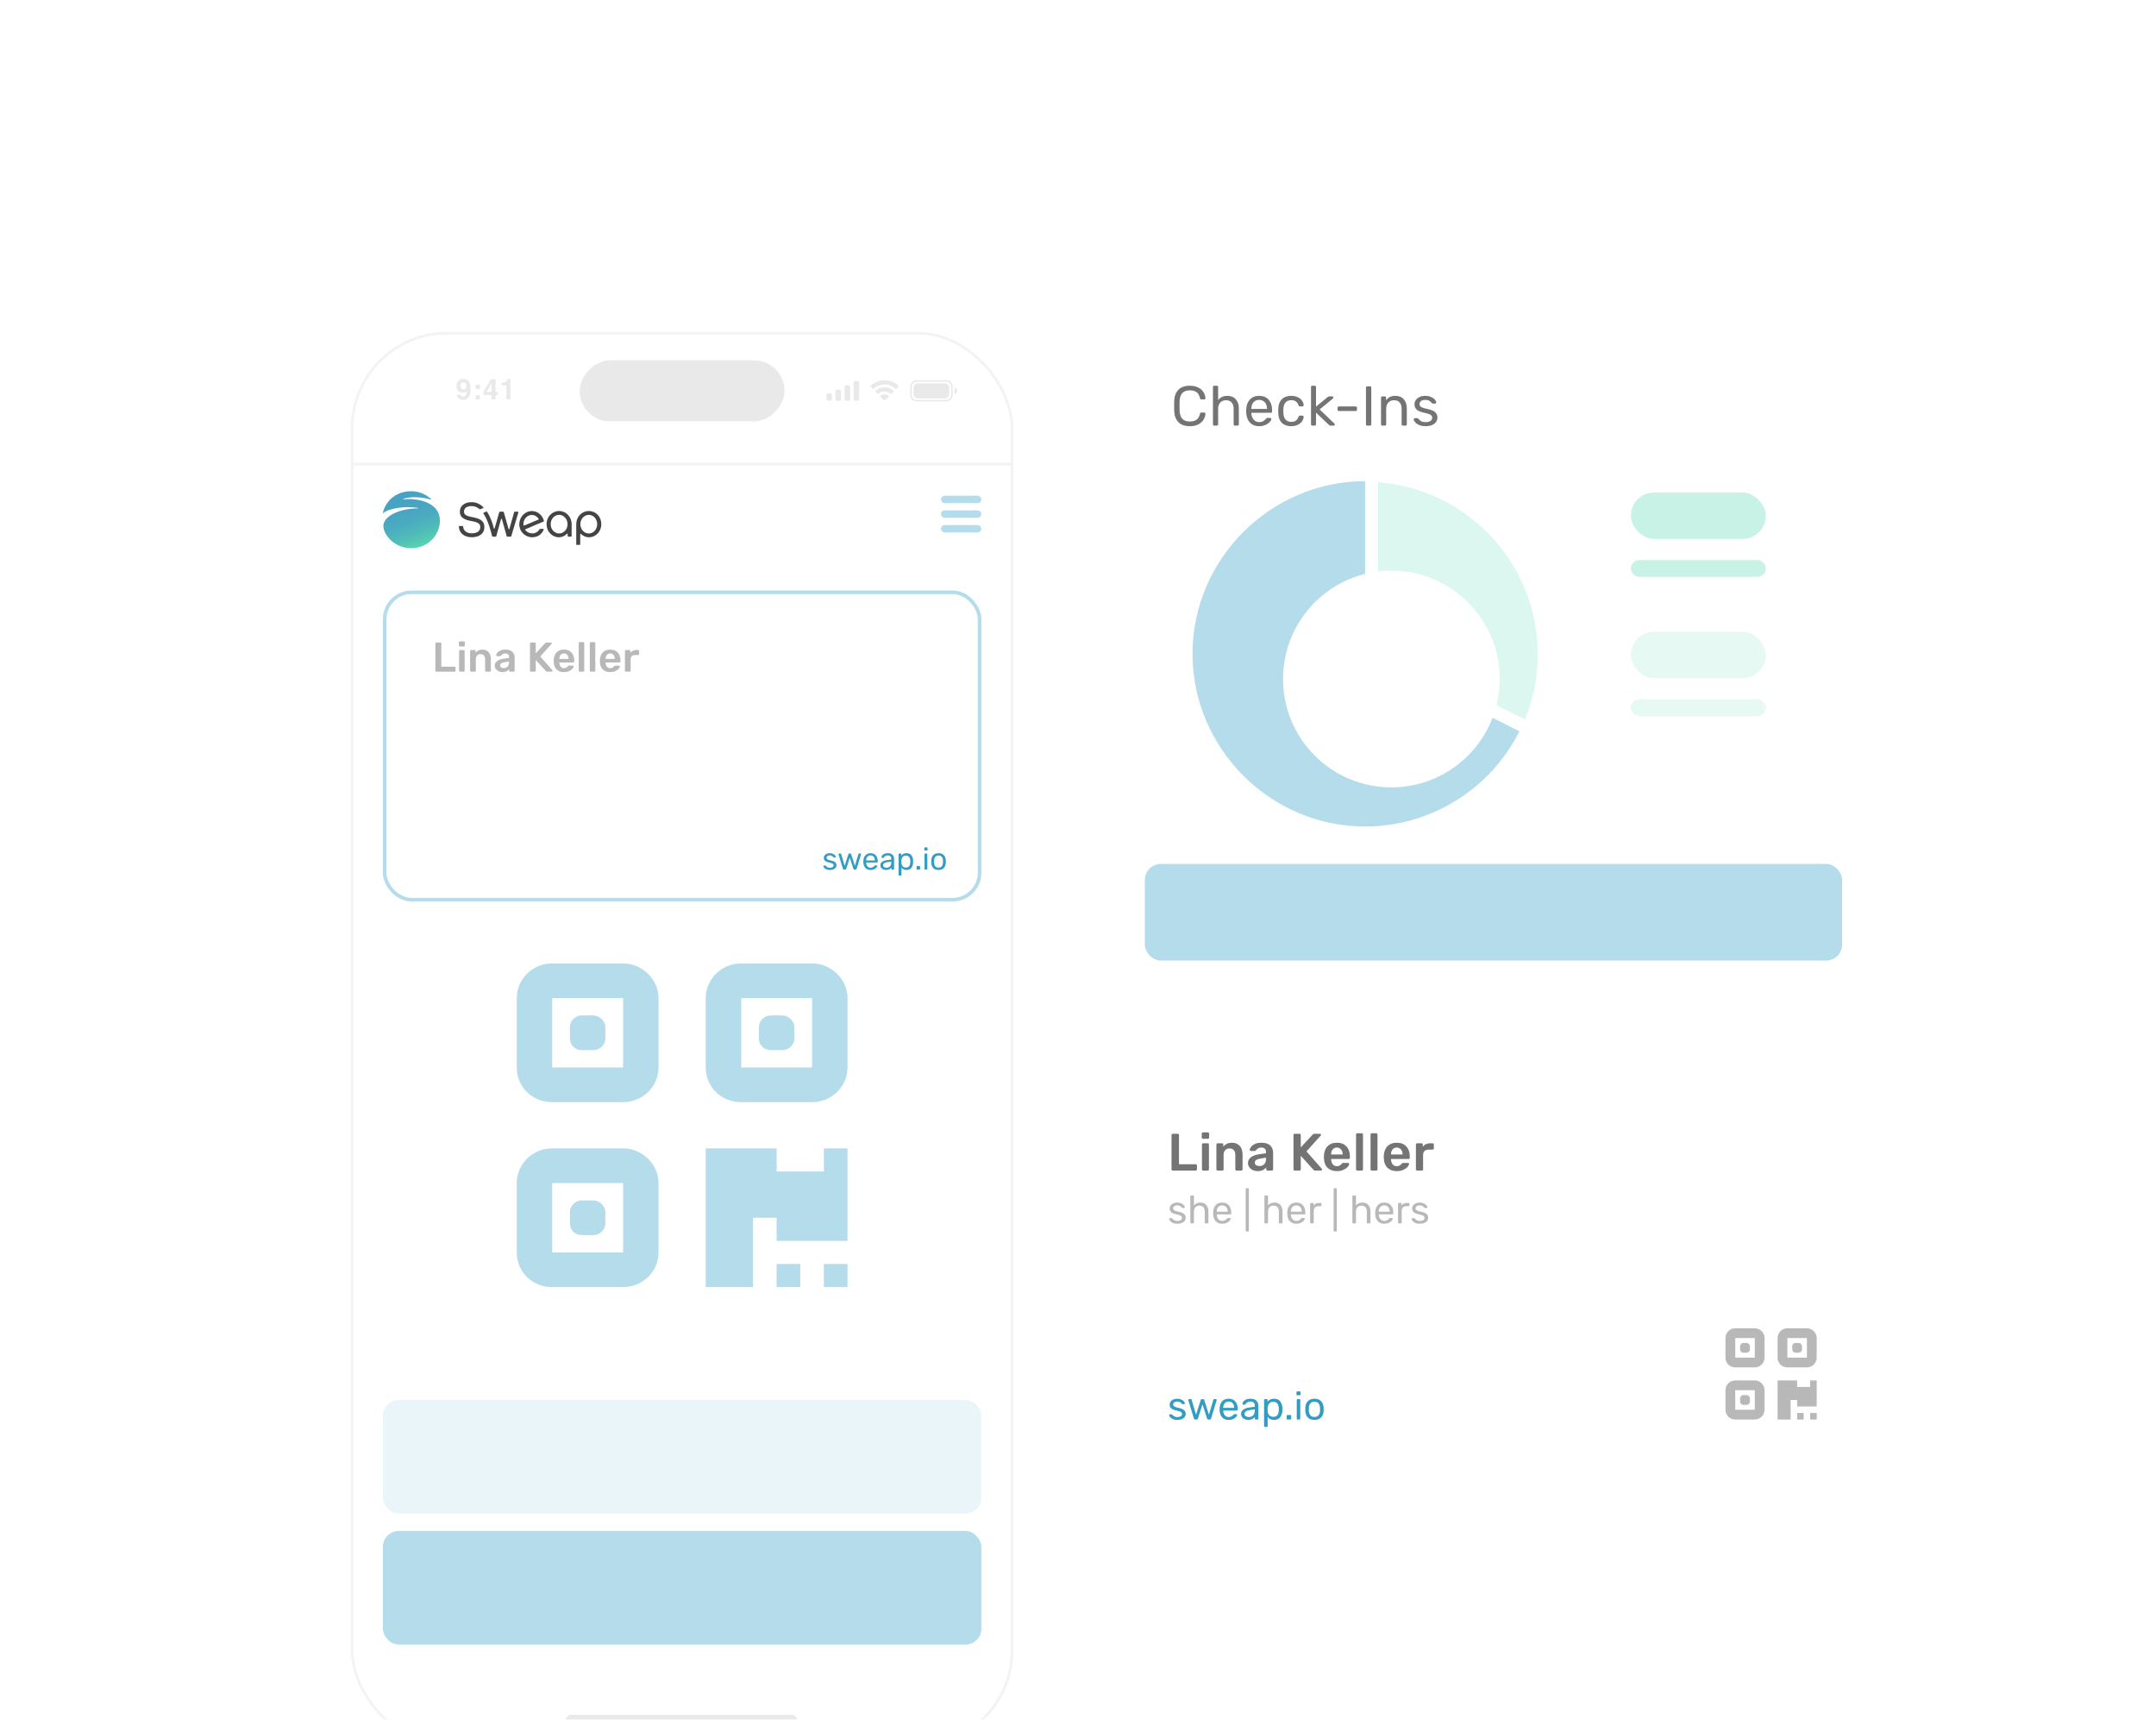 <svg fill="none" height="433" viewBox="0 0 543 433" width="543" xmlns="http://www.w3.org/2000/svg" xmlns:xlink="http://www.w3.org/1999/xlink"><filter id="a" color-interpolation-filters="sRGB" filterUnits="userSpaceOnUse" height="403.301" width="409.368" x="71.852" y="29.537"><feFlood flood-opacity="0" result="BackgroundImageFix"/><feColorMatrix in="SourceAlpha" result="hardAlpha" type="matrix" values="0 0 0 0 0 0 0 0 0 0 0 0 0 0 0 0 0 0 127 0"/><feOffset dy="2"/><feGaussianBlur stdDeviation="2"/><feColorMatrix type="matrix" values="0 0 0 0 0.592 0 0 0 0 0.592 0 0 0 0 0.592 0 0 0 0.06 0"/><feBlend in2="BackgroundImageFix" mode="normal" result="effect1_dropShadow_701_1287"/><feColorMatrix in="SourceAlpha" result="hardAlpha" type="matrix" values="0 0 0 0 0 0 0 0 0 0 0 0 0 0 0 0 0 0 127 0"/><feOffset dy="6"/><feGaussianBlur stdDeviation="3"/><feColorMatrix type="matrix" values="0 0 0 0 0.592 0 0 0 0 0.592 0 0 0 0 0.592 0 0 0 0.05 0"/><feBlend in2="effect1_dropShadow_701_1287" mode="normal" result="effect2_dropShadow_701_1287"/><feColorMatrix in="SourceAlpha" result="hardAlpha" type="matrix" values="0 0 0 0 0 0 0 0 0 0 0 0 0 0 0 0 0 0 127 0"/><feOffset dy="14"/><feGaussianBlur stdDeviation="4.5"/><feColorMatrix type="matrix" values="0 0 0 0 0.592 0 0 0 0 0.592 0 0 0 0 0.592 0 0 0 0.03 0"/><feBlend in2="effect2_dropShadow_701_1287" mode="normal" result="effect3_dropShadow_701_1287"/><feColorMatrix in="SourceAlpha" result="hardAlpha" type="matrix" values="0 0 0 0 0 0 0 0 0 0 0 0 0 0 0 0 0 0 127 0"/><feOffset dy="25"/><feGaussianBlur stdDeviation="5"/><feColorMatrix type="matrix" values="0 0 0 0 0.592 0 0 0 0 0.592 0 0 0 0 0.592 0 0 0 0.01 0"/><feBlend in2="effect3_dropShadow_701_1287" mode="normal" result="effect4_dropShadow_701_1287"/><feBlend in="SourceGraphic" in2="effect4_dropShadow_701_1287" mode="normal" result="shape"/></filter><filter id="b" color-interpolation-filters="sRGB" filterUnits="userSpaceOnUse" height="73.386" width="73.385" x="313.731" y="87.282"><feFlood flood-opacity="0" result="BackgroundImageFix"/><feColorMatrix in="SourceAlpha" result="hardAlpha" type="matrix" values="0 0 0 0 0 0 0 0 0 0 0 0 0 0 0 0 0 0 127 0"/><feOffset dx="6.586" dy="6.586"/><feGaussianBlur stdDeviation="4.704"/><feColorMatrix type="matrix" values="0 0 0 0 0 0 0 0 0 0 0 0 0 0 0 0 0 0 0.1 0"/><feBlend in2="BackgroundImageFix" mode="normal" result="effect1_dropShadow_701_1287"/><feBlend in="SourceGraphic" in2="effect1_dropShadow_701_1287" mode="normal" result="shape"/></filter><linearGradient id="c" gradientUnits="userSpaceOnUse" x1="100.943" x2="105.882" y1="77.111" y2="90.681"><stop offset="0" stop-color="#3398bd"/><stop offset=".3" stop-color="#349abc"/><stop offset=".55" stop-color="#37a4b8"/><stop offset=".77" stop-color="#3db5b0"/><stop offset=".98" stop-color="#43cea6"/><stop offset="1" stop-color="#44cfa5"/></linearGradient><g filter="url(#a)"><rect fill="#fff" height="356.504" rx="23.233" width="175.448" x="84.076" y="36.687"/><rect fill="#fff" height="43.929" rx="1.169" transform="matrix(-1 0 0 1 261.74 147.458)" width="3.007"/><rect fill="#e9e9e9" height="58.294" rx="1.336" transform="matrix(0 -1 -1 -0 200.78 387.482)" width="2.673"/><rect fill="#fff" height="27.226" rx="1.169" transform="matrix(-1 0 0 1 84.858 164.161)" width="3.007"/><rect fill="#fff" height="27.226" rx="1.169" transform="matrix(-1 0 0 1 84.858 128.917)" width="3.007"/><rect fill="#fff" height="14.031" rx="1.169" transform="matrix(-1 0 0 1 84.858 101.69)" width="3.007"/><rect height="361.29" rx="26.725" stroke="#fff" stroke-width="5.011" width="171.876" x="85.859" y="34.042"/><rect height="355.602" rx="23.881" stroke="#f3f3f3" stroke-width=".677" width="166.188" x="88.703" y="36.886"/><g fill="#e9e9e9"><rect height="15.367" rx="7.683" transform="matrix(-1 0 0 1 197.595 43.73)" width="51.613"/><rect height="5.017" rx=".484" transform="matrix(-1 0 0 1 216.395 48.916)" width="1.419"/><rect height="3.945" rx=".484" transform="matrix(-1 0 0 1 214.111 49.988)" width="1.419"/><rect height="2.837" rx=".484" transform="matrix(-1 0 0 1 211.829 51.095)" width="1.419"/><rect height="1.903" rx=".484" transform="matrix(-1 0 0 1 209.544 52.03)" width="1.419"/><rect height="3.772" rx="1.038" transform="matrix(-1 0 0 1 239.056 49.538)" width="8.996"/></g><rect height="4.983" rx="1.419" stroke="#e9e9e9" stroke-width=".381" transform="matrix(-1 0 0 1 239.757 48.916)" width="10.311"/><path clip-rule="evenodd" d="m240.42 52.254c.023-.007.046-.016.069-.025.109-.045.208-.111.292-.195.083-.084.15-.183.195-.292.045-.109.068-.226.068-.344 0-.118-.023-.235-.068-.344-.045-.109-.112-.208-.195-.292-.084-.084-.183-.15-.292-.195-.023-.009-.046-.018-.069-.025z" fill="#e9e9e9" fill-rule="evenodd"/><path d="m222.743 48.745c.998.009 1.903.261 2.732.779.291.182.56.394.81.631.065.062.069.155.006.219-.178.18-.356.36-.535.538-.066.066-.143.065-.215-.001-.198-.182-.408-.347-.636-.489-.399-.249-.828-.422-1.287-.522-.32-.069-.643-.1-.97-.089-.612.021-1.192.168-1.737.45-.335.173-.639.39-.915.646-.06.056-.115.068-.178.035-.016-.008-.031-.021-.044-.034-.177-.178-.354-.355-.53-.534-.065-.066-.062-.158.008-.224.195-.185.403-.354.623-.507.48-.332 1.003-.572 1.565-.724.309-.083.624-.138.943-.159.128-.009.255-.012.36-.017z" fill="#e9e9e9"/><path d="m222.767 51.573c-.504.009-.96.155-1.366.452-.061.045-.119.095-.177.144-.069.057-.145.054-.207-.009-.174-.174-.347-.349-.52-.524-.077-.079-.075-.163.006-.237.415-.381.895-.64 1.441-.778.193-.049.388-.084.587-.091.145-.005.291-.014.435-.005.51.031.989.172 1.436.422.227.128.436.281.629.457.07.064.074.156.007.223-.176.18-.353.358-.531.536-.064.064-.141.061-.218-.007-.144-.127-.3-.235-.471-.323-.23-.118-.473-.198-.73-.232-.107-.014-.214-.02-.321-.029z" fill="#e9e9e9"/><path d="m222.805 52.291c.352.005.695.129.993.376.068.057.069.153.003.22-.137.138-.274.276-.411.414-.169.171-.338.341-.507.511-.072.073-.156.074-.228.001-.31-.311-.619-.623-.928-.935-.06-.061-.05-.16.021-.219.148-.122.312-.214.493-.278.171-.061.349-.088.564-.09z" fill="#e9e9e9"/><path d="m116.623 53.715c-.383 0-.727-.113-1.033-.338-.305-.228-.48-.559-.525-.994h1.001c.023.15.087.273.19.366.104.094.241.141.412.141.332 0 .564-.183.698-.55.073-.202.119-.497.138-.884-.092.115-.19.203-.293.264-.188.113-.419.169-.694.169-.406 0-.767-.14-1.082-.419-.315-.282-.472-.687-.472-1.216 0-.547.157-.99.472-1.328.317-.341.728-.511 1.233-.511.778 0 1.311.344 1.6 1.032.165.39.247.903.247 1.54 0 .618-.079 1.133-.236 1.547-.301.787-.853 1.181-1.656 1.181zm-.353-4.317c-.192.15-.289.405-.289.765 0 .303.061.531.184.684.124.15.314.226.57.226.139 0 .269-.04.392-.12.227-.146.341-.398.341-.758 0-.289-.068-.518-.204-.687-.134-.169-.318-.254-.553-.254-.172 0-.319.048-.441.144zm4.597 3.119v1.05h-1.068v-1.05zm-1.068-1.589v-1.05h1.068v1.05zm5.576.754v.786h-.578v1.099h-.983v-1.099h-2.022v-.877l1.878-3.101h1.127v3.192zm-2.84 0h1.279v-2.206zm6.031 1.885h-1.029v-3.524h-1.202v-.684c.317-.014.539-.035.666-.064.202-.045.367-.134.493-.268.087-.092.153-.214.198-.366.026-.092.039-.16.039-.204h.835z" fill="#e9e9e9"/><path d="m255.224 69.873h-166.865" stroke="#f3f3f3" stroke-width=".677"/><rect fill="#fff" height="77.397" rx="6.77" stroke="#b4dceb" stroke-width=".903" width="149.824" x="96.888" y="102.142"/><path d="m109.905 122.13c-.07 0-.129-.024-.178-.073s-.074-.108-.074-.178v-6.841c0-.077.025-.137.074-.179.049-.049.108-.073.178-.073h.986c.077 0 .137.024.179.073.049.042.073.102.073.179v5.833h3.326c.077 0 .14.025.189.074s.074.108.074.178v.756c0 .07-.025.129-.074.178s-.112.073-.189.073zm5.929-6.347c-.07 0-.13-.025-.179-.074s-.073-.108-.073-.178v-.766c0-.077.024-.14.073-.189s.109-.073.179-.073h.965c.077 0 .14.024.189.073s.073.112.073.189v.766c0 .07-.028.129-.084.178-.049.049-.108.074-.178.074zm.042 6.347c-.07 0-.13-.024-.179-.073s-.073-.108-.073-.178v-4.953c0-.077.024-.136.073-.178.049-.049.109-.074.179-.074h.892c.07 0 .129.025.178.074s.073.108.073.178v4.953c0 .07-.024.129-.073.178s-.108.073-.178.073zm2.776 0c-.069 0-.129-.024-.178-.073s-.073-.108-.073-.178v-4.953c0-.077.024-.136.073-.178.049-.049.109-.074.178-.074h.871c.077 0 .137.025.179.074.049.042.073.101.073.178v.43c.427-.524 1.011-.786 1.752-.786.644 0 1.154.209 1.532.629s.567.997.567 1.731v2.949c0 .07-.025.129-.074.178-.042.049-.101.073-.178.073h-.944c-.07 0-.13-.024-.179-.073s-.073-.108-.073-.178v-2.886c0-.405-.102-.72-.304-.944-.196-.231-.48-.346-.85-.346-.357 0-.644.115-.861.346s-.325.546-.325.944v2.886c0 .07-.024.129-.073.178-.042.049-.102.073-.179.073zm7.891.105c-.357 0-.686-.07-.987-.21-.294-.146-.528-.342-.703-.587-.168-.245-.252-.514-.252-.808 0-.476.193-.86.578-1.154.384-.294.912-.493 1.584-.598l1.437-.21v-.22c0-.301-.077-.528-.231-.682-.153-.154-.398-.231-.734-.231-.231 0-.416.042-.556.126s-.255.171-.346.262c-.084.084-.14.14-.168.168-.028.084-.081.126-.158.126h-.818c-.063 0-.119-.021-.168-.063-.042-.042-.063-.098-.063-.168.007-.175.091-.371.252-.588.168-.223.423-.416.766-.577.343-.168.766-.251 1.269-.251.826 0 1.427.185 1.805.556.378.37.567.856.567 1.458v3.295c0 .07-.025.129-.074.178-.042.049-.101.073-.178.073h-.871c-.07 0-.129-.024-.178-.073s-.074-.108-.074-.178v-.41c-.154.224-.37.41-.65.556-.28.14-.63.21-1.049.21zm.356-1.007c.385 0 .7-.126.945-.378.244-.251.367-.615.367-1.091v-.21l-1.049.168c-.805.126-1.207.395-1.207.808 0 .224.091.399.273.525.189.119.412.178.671.178zm6.829.902c-.07 0-.13-.024-.179-.073s-.073-.108-.073-.178v-6.831c0-.077.021-.14.063-.189.049-.049.112-.073.189-.073h.944c.077 0 .14.024.189.073s.073.112.073.189v2.455l2.34-2.528c.105-.126.241-.189.409-.189h1.07c.056 0 .105.021.147.063.049.042.074.094.074.157 0 .049-.018.091-.053.126l-2.854 3.169 3.064 3.473c.028.049.042.094.042.136 0 .063-.021.115-.063.157s-.091.063-.147.063h-1.102c-.146 0-.251-.028-.314-.084-.063-.063-.098-.097-.105-.104l-2.508-2.77v2.707c0 .07-.024.129-.073.178s-.112.073-.189.073zm8.315.105c-.784 0-1.406-.224-1.868-.671-.455-.448-.696-1.084-.724-1.91l-.01-.262c0-.874.227-1.563.682-2.067.461-.504 1.098-.755 1.909-.755.833 0 1.473.251 1.92.755.455.504.682 1.175.682 2.014v.221c0 .07-.024.129-.073.178s-.112.074-.189.074h-3.483v.084c.014.391.119.717.314.975.203.252.48.378.829.378.399 0 .724-.161.976-.483.063-.077.112-.122.147-.136.035-.021.094-.031.178-.031h.924c.063 0 .115.017.157.052.049.035.073.084.073.147 0 .168-.101.367-.304.598-.196.224-.479.42-.85.587-.37.168-.801.252-1.29.252zm1.143-3.315v-.021c0-.413-.105-.742-.314-.986-.203-.252-.483-.378-.84-.378-.356 0-.636.126-.839.378-.203.244-.304.573-.304.986v.021zm2.824 3.21c-.07 0-.129-.024-.178-.073s-.074-.108-.074-.178v-6.946c0-.077.025-.137.074-.179.049-.049.108-.073.178-.073h.881c.077 0 .137.024.179.073.049.042.073.102.073.179v6.946c0 .07-.024.129-.073.178-.042.049-.102.073-.179.073zm2.787 0c-.07 0-.129-.024-.178-.073s-.074-.108-.074-.178v-6.946c0-.077.025-.137.074-.179.049-.049.108-.073.178-.073h.881c.077 0 .137.024.179.073.049.042.073.102.073.179v6.946c0 .07-.024.129-.073.178-.042.049-.102.073-.179.073zm4.885.105c-.783 0-1.406-.224-1.867-.671-.455-.448-.696-1.084-.724-1.91l-.011-.262c0-.874.228-1.563.682-2.067.462-.504 1.099-.755 1.91-.755.832 0 1.472.251 1.92.755.455.504.682 1.175.682 2.014v.221c0 .07-.025.129-.073.178-.049.049-.112.074-.189.074h-3.484v.084c.014.391.119.717.315.975.203.252.479.378.829.378.399 0 .724-.161.976-.483.063-.077.112-.122.147-.136.035-.021.094-.031.178-.031h.923c.063 0 .116.017.158.052.049.035.073.084.073.147 0 .168-.101.367-.304.598-.196.224-.479.42-.85.587-.371.168-.801.252-1.291.252zm1.144-3.315v-.021c0-.413-.105-.742-.315-.986-.203-.252-.482-.378-.839-.378s-.637.126-.839.378c-.203.244-.305.573-.305.986v.021zm2.813 3.21c-.07 0-.129-.024-.178-.073s-.074-.108-.074-.178v-4.942c0-.077.025-.14.074-.189s.108-.074.178-.074h.861c.077 0 .139.025.188.074s.074.112.074.189v.43c.35-.462.853-.693 1.511-.693h.44c.077 0 .137.025.179.074.049.042.073.101.073.178v.766c0 .07-.024.13-.073.179-.042.049-.102.073-.179.073h-.828c-.329 0-.588.094-.777.283s-.283.448-.283.777v2.875c0 .07-.025.129-.074.178s-.108.073-.178.073z" fill="#b8b8b8"/><path d="m209.004 172.061c-.36 0-.665-.058-.916-.173-.245-.12-.428-.255-.548-.407-.12-.151-.18-.276-.18-.376 0-.052.018-.091.055-.117.036-.031.076-.047.117-.047h.329c.032 0 .055.005.071.016.021.01.047.034.078.07.12.146.253.261.399.345.152.083.353.125.603.125.282 0 .507-.052.674-.157.172-.104.258-.255.258-.454 0-.13-.037-.235-.11-.313s-.195-.149-.368-.211c-.167-.063-.417-.131-.751-.204-.454-.099-.775-.243-.963-.431s-.282-.43-.282-.728c0-.193.057-.378.172-.556.115-.182.284-.329.509-.438.23-.115.501-.172.814-.172.329 0 .608.054.838.164.235.11.41.237.525.384.12.146.18.268.18.368 0 .047-.019.086-.055.117-.031.031-.071.047-.118.047h-.297c-.073 0-.125-.029-.157-.086-.088-.099-.164-.175-.227-.227-.057-.058-.143-.105-.258-.141-.115-.042-.258-.063-.431-.063-.256 0-.451.055-.587.165-.136.104-.204.245-.204.423 0 .109.029.203.087.281.057.074.167.144.328.212.162.062.402.128.721.196.496.104.845.253 1.049.446.209.193.313.441.313.744 0 .224-.065.428-.196.61-.125.183-.315.327-.571.431-.251.105-.551.157-.901.157zm3.556-.079c-.073 0-.128-.015-.164-.047-.037-.031-.065-.08-.086-.148l-1.112-3.633-.016-.079c0-.047.016-.086.047-.117.032-.031.071-.047.118-.047h.321c.052 0 .094.016.125.047.037.026.057.052.063.078l.884 2.991.94-2.952c.01-.041.034-.078.07-.109.037-.037.087-.055.149-.055h.251c.062 0 .112.018.149.055.036.031.06.068.07.109l.94 2.952.884-2.991c.006-.026.024-.052.055-.078.037-.031.081-.047.133-.047h.321c.047 0 .086.016.118.047.031.031.047.07.047.117l-.016.079-1.112 3.633c-.021.068-.049.117-.086.148-.036.032-.091.047-.164.047h-.282c-.136 0-.225-.065-.266-.195l-.917-2.835-.916 2.835c-.041.13-.13.195-.266.195zm6.688.079c-.532 0-.958-.165-1.276-.494-.319-.334-.493-.788-.525-1.362l-.008-.266.008-.259c.032-.563.206-1.012.525-1.346.318-.334.744-.501 1.276-.501.574 0 1.018.182 1.331.548.319.365.478.861.478 1.487v.141c0 .052-.018.097-.055.133-.031.032-.073.047-.125.047h-2.717v.071c.015.339.12.629.313.869s.449.36.767.36c.246 0 .444-.047.595-.141.157-.099.274-.201.353-.305.047-.063.083-.099.109-.11.026-.015.071-.023.133-.023h.345c.047 0 .086.013.117.039.037.026.055.06.055.102 0 .114-.07.253-.211.415-.141.161-.342.302-.603.422-.256.115-.551.173-.885.173zm1.096-2.404v-.024c0-.365-.099-.662-.297-.892-.199-.23-.465-.345-.799-.345-.339 0-.605.115-.799.345-.193.23-.289.527-.289.892v.024zm2.792 2.404c-.255 0-.493-.052-.712-.157-.214-.104-.386-.245-.517-.423-.125-.182-.188-.383-.188-.603 0-.344.141-.626.423-.845s.666-.366 1.151-.439l1.174-.164v-.227c0-.538-.31-.807-.931-.807-.24 0-.434.05-.58.149-.146.094-.253.206-.321.337-.021.052-.044.089-.07.109-.021.016-.052.024-.094.024h-.306c-.046 0-.088-.016-.125-.047-.031-.037-.047-.078-.047-.125 0-.12.055-.259.165-.415.114-.162.289-.301.524-.415.235-.12.522-.18.862-.18.584 0 1.002.135 1.252.407.256.271.384.61.384 1.018v2.544c0 .053-.018.097-.055.133-.031.032-.073.047-.125.047h-.345c-.052 0-.094-.015-.125-.047-.031-.036-.047-.08-.047-.133v-.344c-.115.172-.282.316-.501.43-.219.115-.501.173-.846.173zm.157-.572c.345 0 .626-.112.846-.337.219-.224.328-.55.328-.978v-.22l-.916.134c-.375.052-.66.141-.853.266s-.29.282-.29.47c0 .214.086.378.259.493.177.115.386.172.626.172zm3.209 1.981c-.052 0-.097-.016-.133-.047-.032-.031-.047-.076-.047-.133v-5.199c0-.057.015-.102.047-.133.036-.031.081-.047.133-.047h.329c.057 0 .101.016.133.047.031.031.047.076.047.133v.344c.302-.401.733-.602 1.292-.602.548 0 .957.174 1.229.524.277.345.423.786.438 1.323.006.058.008.147.008.267s-.002.208-.008.266c-.015.532-.161.973-.438 1.323-.272.35-.681.525-1.229.525-.559 0-.982-.199-1.269-.595v1.824c0 .052-.018.094-.055.125-.031.037-.073.055-.125.055zm1.652-2.02c.376 0 .65-.117.822-.352s.266-.543.282-.924c.005-.052.008-.128.008-.227 0-1.003-.371-1.504-1.112-1.504-.366 0-.642.123-.83.368-.183.24-.279.525-.29.854-.005.057-.008.159-.008.305s.003.248.008.305c.011.319.11.596.298.83.193.23.467.345.822.345zm2.858.532c-.053 0-.097-.015-.133-.047-.032-.036-.047-.08-.047-.133v-.54c0-.052.015-.097.047-.133.036-.037.08-.055.133-.055h.54c.052 0 .094.018.125.055.037.036.055.081.055.133v.54c0 .053-.018.097-.055.133-.031.032-.073.047-.125.047zm1.949-4.838c-.052 0-.096-.016-.133-.047-.031-.037-.047-.081-.047-.134v-.407c0-.052.016-.096.047-.133.037-.036.081-.055.133-.055h.462c.052 0 .097.019.133.055.037.037.055.081.055.133v.407c0 .053-.018.097-.055.134-.036.031-.081.047-.133.047zm.063 4.838c-.052 0-.097-.015-.133-.047-.031-.036-.047-.08-.047-.133v-3.711c0-.052.016-.094.047-.125.036-.037.081-.055.133-.055h.344c.053 0 .094.018.126.055.036.031.055.073.055.125v3.711c0 .053-.019.097-.055.133-.032.032-.073.047-.126.047zm3.353.079c-.574 0-1.018-.162-1.331-.486-.308-.323-.472-.754-.493-1.292l-.008-.336.008-.337c.021-.538.188-.968.501-1.292.318-.324.759-.485 1.323-.485s1.002.161 1.315.485c.319.324.488.754.509 1.292.011.115.016.227.016.337 0 .109-.005.221-.016.336-.021.538-.188.969-.501 1.292-.308.324-.749.486-1.323.486zm0-.588c.334 0 .598-.104.791-.313.198-.214.305-.519.321-.916.005-.052.008-.151.008-.297 0-.147-.003-.246-.008-.298-.016-.397-.123-.699-.321-.908-.193-.214-.457-.321-.791-.321s-.6.107-.799.321c-.193.209-.297.511-.313.908l-.008.298.008.297c.016.397.12.702.313.916.199.209.465.313.799.313z" fill="#339cc2"/><rect fill="#b4dceb" height="1.874" rx=".937" width="10.174" x="236.984" y="77.811"/><rect fill="#b4dceb" height="1.874" rx=".937" width="10.174" x="236.984" y="81.508"/><rect fill="#b4dceb" height="1.874" rx=".937" width="10.174" x="236.984" y="85.205"/><g opacity=".9"><g fill="#303030"><path d="m136.794 86.177c.073-.009.141.042.15.116.003.028 0 .059-.017.085-.518 1.22-1.534 1.902-2.913 1.902-1.777 0-3.223-1.438-3.226-3.215 0-.023 0-.048 0-.071 0-1.82 1.418-3.311 3.164-3.311 1.333 0 2.635.906 3.037 2.471.014.068-.02.139-.085.167l-4.548 1.925c-.071.025-.11.105-.085.175.006.017.014.031.026.045.41.532 1.044.841 1.715.838.775.037 1.502-.371 1.876-1.053.028-.042.074-.068.125-.073zm-4.758-.843 3.555-1.5c.071-.025.11-.107.082-.178-.006-.011-.011-.025-.02-.034-.373-.583-1.01-.943-1.704-.965-1.001 0-2.125.88-2.125 2.321 0 .085.003.161.011.235 0 .074.063.136.136.136.023 0 .045-.006.062-.017z"/><path d="m143.826 88.13h-.713c-.079 0-.145-.065-.145-.144v-.436c0-.192-.113-.241-.246-.102-.501.532-1.197.835-1.927.838-1.735 0-3.139-1.418-3.139-3.3 0-1.882 1.418-3.311 3.164-3.311 1.747 0 3.15 1.455 3.15 3.311v2.997c0 .079-.065.144-.144.144zm-3.008-5.499c-1.172 0-2.126 1.039-2.126 2.357 0 1.319.954 2.335 2.126 2.335 1.171 0 2.125-1.039 2.125-2.335s-.976-2.357-2.125-2.357z"/><path d="m148.303 88.289c-.721-.006-1.415-.291-1.93-.798-.136-.13-.243-.085-.243.102v2.468c0 .079-.065.144-.145.144h-.713c-.079 0-.144-.065-.144-.144v-5.074c0-1.857 1.381-3.311 3.164-3.311s3.15 1.418 3.15 3.311c0 1.882-1.392 3.3-3.139 3.3zm-.011-5.646c-1.149 0-2.125 1.039-2.125 2.346s.965 2.346 2.125 2.346 2.114-1.027 2.114-2.346c0-1.319-.954-2.346-2.114-2.346z"/><path d="m129.494 81.945-1.163 4.135c-.076.269-.201.269-.277 0l-1.175-4.135c-.02-.059-.074-.102-.139-.105h-.857c-.062 0-.119.045-.139.105l-1.129 3.974c-.082.289-.207.286-.277-.006-.21-.869-.714-2.601-1.676-4.053-.039-.057-.113-.076-.175-.054l-.665.28c-.071.025-.108.105-.082.178.005.014.011.025.019.037 1.229 1.806 1.837 4.452 2.197 5.725.019.059.073.102.138.105h.753c.065 0 .122-.042.139-.105l1.174-4.214c.077-.272.201-.272.278 0l1.174 4.214c.02.059.074.102.139.105h.871c.063 0 .116-.042.139-.102l1.794-6.006c.029-.071-.008-.15-.076-.175-.02-.009-.04-.011-.059-.009h-.784c-.063 0-.119.045-.139.105z"/><path d="m118.992 83.219c-1.735-.317-2.126-.685-2.126-1.418 0-.795.612-1.37 1.919-1.37.75.006 1.469.286 2.026.787.043.034.1.042.15.023l.714-.3c.07-.02.113-.093.093-.164-.008-.028-.025-.054-.051-.071-.773-.75-1.74-1.262-2.946-1.262-1.794 0-2.955.94-2.955 2.394s1.076 2.041 2.955 2.372c1.868.317 2.185.807 2.185 1.514 0 .954-.708 1.565-2.162 1.565-1.232 0-2.092-.654-2.157-1.712-.006-.074-.068-.13-.142-.133h-.789c-.079 0-.144.062-.144.141v.011c.073 1.613 1.338 2.683 3.232 2.683 1.893 0 3.2-.891 3.2-2.553 0-1.625-1.149-2.151-3.005-2.505z"/></g><path d="m110.755 84.707c-.3 3.402-3.215 6.334-7.253 6.334-3.289 0-6.091-2.236-6.829-4.749-1.019-3.461 4.734-5.394 8.572-5.255.088.003.085-.127 0-.142-3.175-.526-7.268.079-8.691 1.274-.031.025-.076.023-.102-.009-.014-.017-.02-.04-.014-.062.781-3.311 3.676-5.409 7.072-5.409 1.891-.009 3.711.705 5.095 1.992.028.028.028.074 0 .102-.02.02-.049.025-.077.017-2.066-.651-5.077-.855-6.905-.212-.037.011-.06.048-.049.088.009.034.046.057.08.051 2.669-.317 9.608.306 9.11 5.983z" fill="url(#c)"/></g><path d="m149.485 208.69c1.487 0 2.975 1.455 2.975 2.91v2.911c0 1.638-1.488 2.911-2.975 2.911h-2.976c-1.673 0-2.975-1.273-2.975-2.911v-2.911c0-1.455 1.302-2.91 2.975-2.91zm-19.339-4.367c0-4.73 3.905-8.732 8.925-8.732h17.852c4.835 0 8.925 4.002 8.925 8.732v17.465c0 4.912-4.09 8.733-8.925 8.733h-17.852c-5.02 0-8.925-3.821-8.925-8.733zm8.925 17.465h17.852v-17.465h-17.852zm4.463 36.386c0-1.456 1.302-2.911 2.975-2.911h2.976c1.487 0 2.975 1.455 2.975 2.911v2.91c0 1.638-1.488 2.911-2.975 2.911h-2.976c-1.673 0-2.975-1.273-2.975-2.911zm-13.388-7.277c0-4.731 3.905-8.733 8.925-8.733h17.852c4.835 0 8.925 4.002 8.925 8.733v17.464c0 4.912-4.09 8.733-8.925 8.733h-17.852c-5.02 0-8.925-3.821-8.925-8.733zm8.925 17.464h17.852v-17.464h-17.852zm58.018-59.671c1.487 0 2.975 1.455 2.975 2.91v2.911c0 1.638-1.488 2.911-2.975 2.911h-2.976c-1.673 0-2.975-1.273-2.975-2.911v-2.911c0-1.455 1.302-2.91 2.975-2.91zm7.438-13.099c4.834 0 8.925 4.002 8.925 8.732v17.465c0 4.912-4.091 8.733-8.925 8.733h-17.852c-5.021 0-8.926-3.821-8.926-8.733v-17.465c0-4.73 3.905-8.732 8.926-8.732zm0 8.732h-17.852v17.465h17.852zm-2.976 72.771h-5.95v-5.822h5.95zm5.951-5.822h5.95v5.822h-5.95zm5.95-5.821h-17.851v-5.822h-5.95v17.465h-11.902v-34.93h17.852v5.822h11.901v-5.822h5.95z" fill="#b4dceb"/><rect fill="#b4dceb" height="28.615" rx="4" width="150.726" x="96.433" y="338.493"/><rect fill="#e9f5f9" height="28.615" rx="4" width="150.726" x="96.433" y="305.49"/><rect fill="#fff" height="165.656" rx="12" width="190.162" x="281.058" y="36.548"/><path d="m299.648 60.313c-1.254 0-2.211-.339-2.871-1.018-.651-.688-1-1.627-1.047-2.815-.009-.255-.014-.669-.014-1.245 0-.585.005-1.009.014-1.273.047-1.188.396-2.122 1.047-2.801.66-.688 1.617-1.033 2.871-1.033.839 0 1.551.151 2.136.453.585.292 1.023.679 1.315 1.16.302.481.467.995.495 1.542 0 .085-.033.156-.099.212-.056.047-.127.071-.212.071h-.707c-.094 0-.17-.024-.226-.071-.057-.047-.099-.127-.128-.24-.16-.726-.452-1.235-.877-1.528-.414-.292-.98-.439-1.697-.439-1.641 0-2.494.915-2.56 2.744-.01.255-.014.646-.014 1.174 0 .528.004.929.014 1.202.066 1.82.919 2.73 2.56 2.73.707 0 1.273-.146 1.697-.439.425-.292.717-.797.877-1.513.029-.113.071-.193.128-.24.056-.047.132-.071.226-.071h.707c.085 0 .156.028.212.085.066.047.099.113.099.198-.028.547-.193 1.061-.495 1.542-.292.481-.73.872-1.315 1.174-.585.292-1.297.438-2.136.438zm6.168-.141c-.095 0-.175-.028-.241-.085-.056-.066-.085-.146-.085-.24v-9.392c0-.104.029-.184.085-.24.066-.057.146-.085.241-.085h.65c.104 0 .184.028.241.085.056.057.085.137.085.24v3.296c.273-.349.594-.613.961-.792.378-.189.84-.283 1.387-.283.905 0 1.607.292 2.107.877.509.575.764 1.339.764 2.291v4.003c0 .094-.033.174-.099.24-.057.057-.132.085-.226.085h-.665c-.094 0-.175-.028-.241-.085-.056-.066-.084-.146-.084-.24v-3.918c0-.679-.165-1.207-.496-1.584-.33-.377-.806-.566-1.428-.566-.604 0-1.085.193-1.443.58-.358.377-.537.9-.537 1.57v3.918c0 .094-.033.174-.099.24-.057.057-.132.085-.227.085zm11.307.141c-.962 0-1.73-.297-2.305-.891-.576-.604-.892-1.424-.948-2.461l-.014-.481.014-.467c.056-1.018.372-1.829.948-2.433.575-.604 1.343-.905 2.305-.905 1.037 0 1.839.33 2.405.99.575.66.863 1.556.863 2.687v.255c0 .094-.033.174-.099.24-.057.057-.132.085-.227.085h-4.908v.127c.028.613.217 1.136.566 1.57.349.434.811.651 1.386.651.443 0 .802-.085 1.075-.255.283-.179.495-.363.637-.552.084-.113.15-.179.198-.198.047-.028.127-.042.24-.042h.622c.085 0 .156.024.213.071.066.047.099.108.099.184 0 .207-.128.457-.382.75-.255.292-.618.547-1.09.764-.462.207-.994.311-1.598.311zm1.98-4.342v-.042c0-.66-.179-1.198-.537-1.613s-.839-.622-1.443-.622c-.613 0-1.094.207-1.443.622-.348.415-.523.952-.523 1.613v.042zm6.091 4.342c-1.009 0-1.796-.283-2.362-.849-.566-.575-.863-1.377-.891-2.405l-.014-.566.014-.566c.028-1.028.325-1.825.891-2.39.566-.575 1.353-.863 2.362-.863.679 0 1.249.122 1.711.368.472.236.821.533 1.047.891.236.358.363.717.382 1.075.01.085-.024.16-.099.226-.066.066-.141.099-.226.099h-.623c-.094 0-.165-.019-.212-.057-.047-.047-.094-.127-.141-.24-.17-.462-.406-.787-.707-.976-.293-.198-.665-.297-1.118-.297-.594 0-1.065.184-1.414.552-.349.368-.538.929-.566 1.683l-.014.495.014.495c.028.754.217 1.315.566 1.683.349.368.82.552 1.414.552.462 0 .839-.094 1.132-.283.292-.198.523-.528.693-.99.047-.113.094-.189.141-.226.047-.047.118-.071.212-.071h.623c.085 0 .16.033.226.099.075.066.109.141.099.226-.019.349-.146.703-.382 1.061-.226.358-.575.66-1.047.905-.462.245-1.032.368-1.711.368zm5.316-.141c-.095 0-.175-.028-.241-.085-.056-.066-.085-.146-.085-.24v-9.392c0-.104.029-.184.085-.24.066-.057.146-.085.241-.085h.608c.094 0 .17.033.226.099.066.057.099.132.099.226v4.936l2.829-2.334c.141-.104.24-.17.297-.198s.146-.042.269-.042h.707c.085 0 .151.028.198.085.057.047.085.118.085.212 0 .085-.052.174-.156.269l-3.309 2.716 3.663 3.508c.104.104.156.193.156.269 0 .085-.029.155-.085.212-.047.057-.113.085-.198.085h-.693c-.142 0-.246-.014-.312-.042-.056-.028-.141-.094-.254-.198l-3.197-3.027v2.942c0 .094-.033.174-.099.24-.056.057-.132.085-.226.085zm6.686-3.678c-.094 0-.174-.028-.24-.085-.057-.057-.085-.132-.085-.226v-.509c0-.094.028-.17.085-.226.066-.066.146-.099.24-.099h4.243c.095 0 .17.033.227.099.066.057.099.132.099.226v.509c0 .094-.033.17-.099.226-.057.057-.132.085-.227.085zm7.137 3.678c-.094 0-.17-.028-.226-.085-.057-.066-.085-.146-.085-.24v-9.251c0-.094.028-.17.085-.226.056-.066.132-.099.226-.099h.707c.104 0 .184.028.241.085.056.057.084.137.084.24v9.251c0 .094-.033.174-.099.24-.056.057-.132.085-.226.085zm3.812 0c-.095 0-.175-.028-.241-.085-.056-.066-.085-.146-.085-.24v-6.705c0-.094.029-.17.085-.226.066-.066.146-.099.241-.099h.608c.104 0 .184.028.24.085.057.057.085.137.085.24v.622c.283-.349.608-.618.976-.806.377-.189.844-.283 1.401-.283.905 0 1.607.292 2.107.877.5.575.75 1.339.75 2.291v4.003c0 .094-.033.174-.099.24-.057.057-.132.085-.227.085h-.65c-.095 0-.175-.028-.241-.085-.056-.066-.085-.146-.085-.24v-3.918c0-.679-.165-1.207-.495-1.584s-.801-.566-1.414-.566c-.604 0-1.085.193-1.443.58-.358.377-.537.9-.537 1.57v3.918c0 .094-.033.174-.099.24-.057.057-.132.085-.227.085zm10.87.141c-.651 0-1.202-.104-1.655-.311-.443-.217-.773-.462-.99-.736-.217-.273-.325-.5-.325-.679 0-.094.033-.165.099-.212.066-.057.136-.085.212-.085h.594c.056 0 .099.009.127.028.038.019.085.061.142.127.217.264.457.471.721.622.273.151.637.226 1.089.226.509 0 .915-.094 1.217-.283.311-.189.466-.462.466-.82 0-.236-.066-.424-.198-.566-.132-.141-.353-.269-.664-.382-.302-.113-.755-.236-1.358-.368-.821-.179-1.401-.439-1.74-.778-.34-.339-.509-.778-.509-1.315 0-.349.103-.684.311-1.004.207-.33.514-.594.919-.792.415-.207.906-.311 1.471-.311.594 0 1.099.099 1.514.297.424.198.74.429.947.693.217.264.326.486.326.665 0 .085-.033.156-.099.212-.057.057-.128.085-.212.085h-.538c-.132 0-.226-.052-.283-.156-.16-.179-.297-.316-.41-.41-.104-.104-.259-.189-.467-.255-.207-.075-.467-.113-.778-.113-.462 0-.815.099-1.061.297-.245.189-.367.443-.367.764 0 .198.052.368.155.509.104.132.302.259.594.382.293.113.726.231 1.302.354.895.189 1.527.457 1.895.806.377.349.566.797.566 1.344 0 .406-.118.773-.354 1.103-.226.33-.57.589-1.032.778-.453.189-.995.283-1.627.283z" fill="#747474"/><rect fill="#b2eddc" height="11.686" opacity=".7" rx="5.843" width="33.995" x="410.732" y="77.023"/><rect fill="#b2eddc" height="4.249" opacity=".7" rx="2.125" width="33.995" x="410.732" y="94.021"/><rect fill="#dcf7ef" height="4.249" opacity=".7" rx="2.125" width="33.995" x="410.732" y="129.08"/><rect fill="#dcf7ef" height="11.686" opacity=".7" rx="5.843" width="33.995" x="410.732" y="112.082"/><path d="m343.816 161.267c24.011 0 43.476-19.465 43.476-43.477 0-24.011-19.465-43.477-43.476-43.477-24.012 0-43.477 19.465-43.477 43.477 0 24.012 19.465 43.477 43.477 43.477z" fill="#dcf7ef"/><path d="m343.82 162.746c-24.874 0-45.107-20.234-45.107-45.107 0-24.873 20.222-45.096 45.085-45.107h1.63l.022 44.107 39.423 19.777-.728 1.456c-7.585 15.115-23.406 24.884-40.325 24.884z" fill="#b4dceb"/><path d="m343.796 74.162.022 43.477 38.858 19.494c-7.367 14.681-22.439 23.982-38.858 23.982-23.852 0-43.477-19.625-43.477-43.476 0-23.852 19.614-43.466 43.455-43.477zm3.26-3.26h-3.26c-12.399 0-24.113 4.901-32.969 13.757s-13.735 20.581-13.735 32.98c0 12.398 4.879 24.123 13.746 32.99s20.581 13.746 32.99 13.746c17.528 0 33.926-10.116 41.782-25.786l1.467-2.912-2.912-1.467-37.066-18.593-.022-41.466v-3.26z" fill="#fff"/><g filter="url(#b)"><path d="m343.838 144.673c15.069 0 27.284-12.215 27.284-27.284s-12.215-27.285-27.284-27.285-27.284 12.216-27.284 27.285 12.215 27.284 27.284 27.284z" fill="#fff"/></g><rect fill="#b4dceb" height="24.323" rx="4" width="175.607" x="288.334" y="170.548"/><rect fill="#fff" height="98.786" rx="12" width="190.162" x="281.058" y="223.737"/><path d="m439.901 291.154c.411 0 .821.41.821.82v.821c0 .461-.41.82-.821.82h-.82c-.462 0-.821-.359-.821-.82v-.821c0-.41.359-.82.821-.82zm-5.333-1.231c0-1.333 1.077-2.461 2.462-2.461h4.923c1.333 0 2.461 1.128 2.461 2.461v4.923c0 1.384-1.128 2.461-2.461 2.461h-4.923c-1.385 0-2.462-1.077-2.462-2.461zm2.462 4.923h4.923v-4.923h-4.923zm1.23 10.256c0-.41.359-.821.821-.821h.82c.411 0 .821.411.821.821v.82c0 .462-.41.821-.821.821h-.82c-.462 0-.821-.359-.821-.821zm-3.692-2.051c0-1.334 1.077-2.462 2.462-2.462h4.923c1.333 0 2.461 1.128 2.461 2.462v4.922c0 1.385-1.128 2.462-2.461 2.462h-4.923c-1.385 0-2.462-1.077-2.462-2.462zm2.462 4.922h4.923v-4.922h-4.923zm15.999-16.819c.41 0 .82.41.82.82v.821c0 .461-.41.82-.82.82h-.82c-.462 0-.821-.359-.821-.82v-.821c0-.41.359-.82.821-.82zm2.051-3.692c1.333 0 2.462 1.128 2.462 2.461v4.923c0 1.384-1.129 2.461-2.462 2.461h-4.923c-1.384 0-2.461-1.077-2.461-2.461v-4.923c0-1.333 1.077-2.461 2.461-2.461zm0 2.461h-4.923v4.923h4.923zm-.82 20.512h-1.641v-1.641h1.641zm1.641-1.641h1.641v1.641h-1.641zm1.641-1.641h-4.923v-1.641h-1.641v4.923h-3.282v-9.846h4.923v1.641h3.282v-1.641h1.641z" fill="#b8b8b8"/><path d="m295.372 247.755c-.089 0-.164-.031-.225-.092-.062-.062-.093-.137-.093-.225v-8.631c0-.097.031-.172.093-.225.061-.062.136-.093.225-.093h1.244c.097 0 .172.031.225.093.062.053.093.128.093.225v7.36h4.196c.097 0 .176.031.238.093.062.061.093.136.093.225v.953c0 .088-.031.163-.093.225-.062.061-.141.092-.238.092zm7.612-8.008c-.088 0-.163-.031-.225-.093s-.093-.137-.093-.225v-.966c0-.097.031-.177.093-.238.062-.062.137-.093.225-.093h1.218c.097 0 .176.031.238.093.062.061.093.141.093.238v.966c0 .088-.036.163-.106.225-.062.062-.137.093-.225.093zm.053 8.008c-.088 0-.163-.031-.225-.092-.062-.062-.093-.137-.093-.225v-6.248c0-.097.031-.172.093-.225.062-.062.137-.093.225-.093h1.125c.088 0 .163.031.225.093.062.061.093.136.093.225v6.248c0 .088-.031.163-.093.225-.062.061-.137.092-.225.092zm3.635 0c-.088 0-.163-.031-.225-.092-.061-.062-.092-.137-.092-.225v-6.248c0-.097.031-.172.092-.225.062-.062.137-.093.225-.093h1.099c.097 0 .172.031.225.093.062.053.093.128.093.225v.542c.538-.661 1.275-.992 2.21-.992.812 0 1.457.264 1.933.794.477.529.715 1.257.715 2.184v3.72c0 .088-.031.163-.093.225-.053.061-.128.092-.225.092h-1.191c-.088 0-.163-.031-.225-.092-.062-.062-.093-.137-.093-.225v-3.641c0-.511-.128-.909-.384-1.191-.247-.291-.604-.437-1.072-.437-.45 0-.812.146-1.085.437-.274.291-.411.688-.411 1.191v3.641c0 .088-.031.163-.092.225-.053.061-.128.092-.225.092zm10.087.133c-.45 0-.865-.089-1.244-.265-.371-.185-.666-.432-.887-.741-.212-.309-.318-.649-.318-1.02 0-.6.243-1.085.728-1.456.486-.37 1.152-.622 1.999-.754l1.814-.265v-.278c0-.379-.097-.666-.292-.86-.194-.194-.503-.292-.926-.292-.291 0-.525.053-.702.159-.176.106-.322.216-.437.331-.105.106-.176.177-.211.212-.036.106-.102.159-.199.159h-1.032c-.08 0-.15-.027-.212-.08-.053-.053-.08-.123-.08-.211.009-.221.115-.468.318-.742.212-.282.534-.525.966-.728.433-.211.967-.317 1.602-.317 1.041 0 1.8.233 2.277.701.476.468.715 1.081.715 1.84v4.157c0 .088-.031.163-.093.225-.053.061-.128.092-.225.092h-1.099c-.088 0-.163-.031-.225-.092-.061-.062-.092-.137-.092-.225v-.517c-.195.283-.468.517-.821.702-.353.176-.794.265-1.324.265zm.45-1.271c.486 0 .883-.159 1.192-.477.308-.317.463-.776.463-1.376v-.265l-1.324.212c-1.015.159-1.522.498-1.522 1.019 0 .282.115.503.344.662.238.15.521.225.847.225zm8.88 1.138c-.088 0-.163-.031-.225-.092-.062-.062-.093-.137-.093-.225v-8.618c0-.097.027-.176.08-.238.061-.062.141-.093.238-.093h1.191c.097 0 .177.031.239.093.061.062.092.141.092.238v3.098l2.952-3.19c.132-.159.305-.239.516-.239h1.351c.07 0 .132.027.185.08.062.053.093.119.093.198 0 .062-.023.115-.067.159l-3.6 3.998 3.865 4.381c.035.062.053.119.053.172 0 .08-.026.146-.079.199s-.115.079-.186.079h-1.39c-.185 0-.317-.035-.397-.106-.079-.079-.123-.123-.132-.132l-3.164-3.495v3.416c0 .088-.031.163-.092.225-.062.061-.142.092-.239.092zm10.623.133c-.988 0-1.774-.283-2.356-.847-.574-.565-.878-1.368-.914-2.41l-.013-.331c0-1.103.287-1.972.861-2.607.582-.636 1.385-.953 2.409-.953 1.05 0 1.857.317 2.422.953.574.635.861 1.482.861 2.541v.278c0 .088-.031.163-.093.225s-.141.093-.238.093h-4.395v.106c.018.494.15.904.397 1.231.256.318.605.476 1.046.476.503 0 .913-.203 1.231-.608.079-.098.141-.155.185-.173.044-.026.119-.039.225-.039h1.165c.08 0 .146.022.199.066.061.044.092.106.092.185 0 .212-.128.464-.384.755-.247.282-.604.529-1.072.741s-1.01.318-1.628.318zm1.443-4.183v-.027c0-.52-.132-.935-.397-1.244-.256-.318-.609-.477-1.059-.477s-.803.159-1.059.477c-.256.309-.384.724-.384 1.244v.027zm3.695 4.05c-.089 0-.164-.031-.225-.092-.062-.062-.093-.137-.093-.225v-8.763c0-.097.031-.172.093-.225.061-.062.136-.093.225-.093h1.112c.097 0 .172.031.225.093.061.053.092.128.092.225v8.763c0 .088-.031.163-.092.225-.053.061-.128.092-.225.092zm3.648 0c-.088 0-.163-.031-.225-.092-.062-.062-.092-.137-.092-.225v-8.763c0-.097.03-.172.092-.225.062-.062.137-.093.225-.093h1.112c.097 0 .172.031.225.093.062.053.093.128.093.225v8.763c0 .088-.031.163-.093.225-.053.061-.128.092-.225.092zm6.296.133c-.988 0-1.774-.283-2.356-.847-.574-.565-.878-1.368-.913-2.41l-.014-.331c0-1.103.287-1.972.861-2.607.582-.636 1.385-.953 2.409-.953 1.05 0 1.858.317 2.422.953.574.635.861 1.482.861 2.541v.278c0 .088-.031.163-.093.225s-.141.093-.238.093h-4.395v.106c.018.494.15.904.397 1.231.256.318.605.476 1.046.476.503 0 .913-.203 1.231-.608.08-.098.141-.155.185-.173.045-.026.12-.039.225-.039h1.165c.08 0 .146.022.199.066.062.044.093.106.093.185 0 .212-.128.464-.384.755-.247.282-.605.529-1.073.741-.467.212-1.01.318-1.628.318zm1.443-4.183v-.027c0-.52-.132-.935-.397-1.244-.256-.318-.609-.477-1.059-.477s-.803.159-1.059.477c-.256.309-.384.724-.384 1.244v.027zm3.682 4.05c-.089 0-.164-.031-.225-.092-.062-.062-.093-.137-.093-.225v-6.235c0-.097.031-.177.093-.238.061-.062.136-.093.225-.093h1.085c.097 0 .177.031.238.093.062.061.093.141.093.238v.543c.441-.583 1.077-.874 1.906-.874h.556c.097 0 .172.031.225.093.062.053.093.128.093.225v.966c0 .088-.031.163-.093.225-.053.062-.128.093-.225.093h-1.045c-.415 0-.742.119-.98.357s-.357.565-.357.98v3.627c0 .088-.031.163-.093.225-.062.061-.137.092-.225.092z" fill="#747474"/><path d="m296.521 261.141c-.455 0-.84-.073-1.156-.218-.31-.151-.54-.322-.692-.513-.151-.191-.227-.349-.227-.474 0-.066.023-.116.069-.149.047-.039.096-.059.149-.059h.414c.04 0 .07.007.089.02.027.013.06.043.099.089.152.184.32.329.504.434.191.106.445.159.761.159.355 0 .638-.066.849-.198.218-.132.326-.323.326-.573 0-.165-.046-.296-.138-.395s-.247-.188-.464-.267c-.211-.079-.527-.165-.949-.257-.573-.125-.978-.306-1.215-.543s-.355-.543-.355-.919c0-.243.072-.477.217-.701.145-.231.359-.415.642-.553.29-.145.632-.218 1.027-.218.415 0 .768.07 1.057.208.297.138.517.299.662.484.152.184.227.339.227.464 0 .059-.023.109-.069.148-.039.04-.089.06-.148.06h-.375c-.092 0-.158-.037-.198-.109-.112-.125-.207-.221-.286-.287-.073-.072-.181-.131-.326-.177-.145-.053-.326-.079-.544-.079-.322 0-.569.069-.741.207-.171.132-.256.31-.256.534 0 .138.036.256.108.355.073.092.211.181.415.267.204.079.507.161.909.247.626.132 1.067.319 1.324.563.263.244.395.556.395.938 0 .284-.082.54-.247.771-.158.23-.399.411-.721.543-.316.132-.695.198-1.136.198zm3.495-.099c-.066 0-.122-.02-.168-.059-.04-.046-.059-.102-.059-.168v-6.56c0-.072.019-.128.059-.168.046-.039.102-.059.168-.059h.454c.073 0 .129.02.168.059.04.04.06.096.06.168v2.302c.191-.244.414-.428.671-.553.264-.132.586-.198.968-.198.633 0 1.123.205 1.472.613.356.402.534.935.534 1.6v2.796c0 .066-.023.122-.069.168-.04.039-.093.059-.158.059h-.465c-.066 0-.122-.02-.168-.059-.039-.046-.059-.102-.059-.168v-2.737c0-.474-.115-.843-.346-1.106-.23-.263-.563-.395-.997-.395-.422 0-.758.135-1.008.405-.25.263-.375.629-.375 1.096v2.737c0 .066-.024.122-.07.168-.039.039-.092.059-.158.059zm7.798.099c-.671 0-1.208-.208-1.61-.623-.402-.421-.622-.994-.662-1.718l-.01-.336.01-.326c.04-.712.26-1.278.662-1.699.402-.422.939-.633 1.61-.633.725 0 1.284.231 1.68.692.401.461.602 1.086.602 1.877v.178c0 .065-.023.121-.069.168-.039.039-.092.059-.158.059h-3.428v.089c.02.428.152.793.395 1.096.244.303.567.455.968.455.31 0 .56-.06.751-.178.198-.125.346-.254.445-.385.059-.079.105-.126.138-.139.033-.019.089-.029.168-.029h.435c.059 0 .108.016.148.049.046.033.069.076.069.128 0 .145-.089.32-.267.524s-.431.382-.76.533c-.323.145-.695.218-1.117.218zm1.383-3.033v-.03c0-.461-.125-.836-.375-1.126s-.586-.434-1.008-.434c-.428 0-.764.144-1.007.434-.244.29-.366.665-.366 1.126v.03zm4.749 4.989c-.066 0-.119-.023-.158-.069-.04-.04-.06-.093-.06-.158v-10.452c0-.066.02-.119.06-.158.039-.046.092-.069.158-.069h.365c.066 0 .119.023.158.069.046.039.069.092.069.158v10.452c0 .065-.023.118-.069.158-.039.046-.092.069-.158.069zm4.737-2.055c-.066 0-.122-.02-.168-.059-.04-.046-.059-.102-.059-.168v-6.56c0-.072.019-.128.059-.168.046-.039.102-.059.168-.059h.454c.073 0 .129.02.168.059.04.04.06.096.06.168v2.302c.191-.244.414-.428.671-.553.264-.132.586-.198.968-.198.633 0 1.123.205 1.472.613.356.402.534.935.534 1.6v2.796c0 .066-.023.122-.069.168-.04.039-.093.059-.158.059h-.465c-.066 0-.122-.02-.168-.059-.039-.046-.059-.102-.059-.168v-2.737c0-.474-.115-.843-.346-1.106-.23-.263-.563-.395-.997-.395-.422 0-.758.135-1.008.405-.25.263-.375.629-.375 1.096v2.737c0 .066-.023.122-.07.168-.039.039-.092.059-.158.059zm7.798.099c-.671 0-1.208-.208-1.61-.623-.402-.421-.622-.994-.662-1.718l-.01-.336.01-.326c.04-.712.26-1.278.662-1.699.402-.422.939-.633 1.61-.633.725 0 1.285.231 1.68.692.401.461.602 1.086.602 1.877v.178c0 .065-.023.121-.069.168-.039.039-.092.059-.158.059h-3.428v.089c.02.428.152.793.395 1.096.244.303.567.455.968.455.31 0 .56-.06.751-.178.198-.125.346-.254.445-.385.059-.079.105-.126.138-.139.033-.019.089-.029.168-.029h.435c.059 0 .108.016.148.049.046.033.069.076.069.128 0 .145-.089.32-.267.524s-.431.382-.76.533c-.323.145-.695.218-1.117.218zm1.383-3.033v-.03c0-.461-.125-.836-.375-1.126s-.586-.434-1.008-.434c-.428 0-.764.144-1.007.434-.244.29-.366.665-.366 1.126v.03zm2.328 2.934c-.066 0-.122-.02-.168-.059-.04-.046-.06-.102-.06-.168v-4.673c0-.066.02-.122.06-.168.046-.046.102-.069.168-.069h.415c.072 0 .128.023.167.069.047.04.07.096.07.168v.435c.27-.448.727-.672 1.373-.672h.385c.072 0 .128.02.168.059.039.04.059.096.059.168v.366c0 .066-.02.122-.059.168-.04.039-.096.059-.168.059h-.563c-.362 0-.649.105-.86.316-.204.211-.306.497-.306.86v2.914c0 .066-.023.122-.069.168-.046.039-.102.059-.168.059zm5.903 2.055c-.065 0-.118-.023-.158-.069-.039-.04-.059-.093-.059-.158v-10.452c0-.066.02-.119.059-.158.04-.046.093-.069.158-.069h.366c.066 0 .118.023.158.069.046.039.069.092.069.158v10.452c0 .065-.023.118-.069.158-.04.046-.092.069-.158.069zm4.738-2.055c-.066 0-.122-.02-.168-.059-.04-.046-.06-.102-.06-.168v-6.56c0-.072.02-.128.06-.168.046-.039.102-.059.168-.059h.454c.072 0 .128.02.168.059.039.04.059.096.059.168v2.302c.191-.244.415-.428.672-.553.263-.132.586-.198.968-.198.632 0 1.123.205 1.472.613.356.402.533.935.533 1.6v2.796c0 .066-.023.122-.069.168-.039.039-.092.059-.158.059h-.464c-.066 0-.122-.02-.168-.059-.04-.046-.059-.102-.059-.168v-2.737c0-.474-.116-.843-.346-1.106-.231-.263-.563-.395-.998-.395-.421 0-.757.135-1.007.405-.251.263-.376.629-.376 1.096v2.737c0 .066-.023.122-.069.168-.04.039-.092.059-.158.059zm7.798.099c-.672 0-1.209-.208-1.61-.623-.402-.421-.623-.994-.662-1.718l-.01-.336.01-.326c.039-.712.26-1.278.662-1.699.401-.422.938-.633 1.61-.633.724 0 1.284.231 1.679.692.402.461.603 1.086.603 1.877v.178c0 .065-.023.121-.069.168-.04.039-.093.059-.158.059h-3.428v.089c.02.428.151.793.395 1.096s.566.455.968.455c.31 0 .56-.06.751-.178.197-.125.346-.254.444-.385.06-.079.106-.126.139-.139.033-.019.089-.029.168-.029h.434c.059 0 .109.016.148.049.046.033.07.076.07.128 0 .145-.089.32-.267.524s-.432.382-.761.533c-.323.145-.695.218-1.116.218zm1.383-3.033v-.03c0-.461-.125-.836-.375-1.126-.251-.29-.587-.434-1.008-.434-.428 0-.764.144-1.008.434-.243.29-.365.665-.365 1.126v.03zm2.327 2.934c-.066 0-.122-.02-.168-.059-.039-.046-.059-.102-.059-.168v-4.673c0-.066.02-.122.059-.168.046-.046.102-.069.168-.069h.415c.073 0 .129.023.168.069.046.04.069.096.069.168v.435c.27-.448.728-.672 1.373-.672h.386c.072 0 .128.02.168.059.039.04.059.096.059.168v.366c0 .066-.02.122-.059.168-.04.039-.096.059-.168.059h-.563c-.363 0-.649.105-.86.316-.204.211-.306.497-.306.86v2.914c0 .066-.023.122-.069.168-.046.039-.102.059-.168.059zm5.246.099c-.455 0-.84-.073-1.156-.218-.31-.151-.54-.322-.692-.513-.151-.191-.227-.349-.227-.474 0-.066.023-.116.069-.149.046-.039.096-.059.148-.059h.415c.04 0 .069.007.089.02.026.013.059.043.099.089.151.184.319.329.504.434.191.106.444.159.76.159.356 0 .639-.066.85-.198.217-.132.326-.323.326-.573 0-.165-.046-.296-.138-.395-.093-.099-.247-.188-.465-.267-.21-.079-.527-.165-.948-.257-.573-.125-.978-.306-1.215-.543s-.356-.543-.356-.919c0-.243.073-.477.218-.701.145-.231.359-.415.642-.553.29-.145.632-.218 1.027-.218.415 0 .767.07 1.057.208.296.138.517.299.662.484.151.184.227.339.227.464 0 .059-.023.109-.069.148-.039.04-.089.06-.148.06h-.376c-.092 0-.158-.037-.197-.109-.112-.125-.208-.221-.287-.287-.072-.072-.181-.131-.326-.177-.144-.053-.326-.079-.543-.079-.323 0-.57.069-.741.207-.171.132-.257.31-.257.534 0 .138.037.256.109.355.072.092.211.181.415.267.204.079.507.161.909.247.625.132 1.067.319 1.324.563.263.244.395.556.395.938 0 .284-.083.54-.247.771-.158.23-.399.411-.721.543-.317.132-.695.198-1.136.198z" fill="#b8b8b8"/><path d="m296.521 310.534c-.455 0-.84-.073-1.156-.217-.31-.152-.54-.323-.692-.514-.151-.191-.227-.349-.227-.474 0-.066.023-.116.069-.149.047-.039.096-.059.149-.059h.414c.04 0 .07.007.089.02.027.013.06.043.099.089.152.184.32.329.504.435.191.105.445.158.761.158.355 0 .638-.066.849-.198.218-.132.326-.323.326-.573 0-.165-.046-.296-.138-.395s-.247-.188-.464-.267c-.211-.079-.527-.164-.949-.257-.573-.125-.978-.306-1.215-.543s-.355-.543-.355-.919c0-.243.072-.477.217-.701.145-.231.359-.415.642-.553.29-.145.632-.218 1.027-.218.415 0 .768.07 1.057.208.297.138.517.3.662.484.152.184.227.339.227.464 0 .059-.023.109-.069.148-.039.04-.089.06-.148.06h-.375c-.092 0-.158-.037-.198-.109-.112-.125-.207-.221-.286-.286-.073-.073-.181-.132-.326-.178-.145-.053-.326-.079-.544-.079-.322 0-.569.069-.741.207-.171.132-.256.31-.256.534 0 .138.036.256.108.355.073.092.211.181.415.267.204.079.507.161.909.247.626.132 1.067.319 1.324.563.263.244.395.556.395.938 0 .284-.082.54-.247.771-.158.23-.399.412-.721.543-.316.132-.695.198-1.136.198zm4.486-.099c-.092 0-.161-.02-.207-.059-.047-.04-.083-.102-.109-.188l-1.403-4.584-.02-.098c0-.06.02-.109.06-.149.039-.039.089-.059.148-.059h.405c.066 0 .118.02.158.059.046.033.072.066.079.099l1.116 3.774 1.186-3.724c.013-.053.042-.099.089-.139.046-.046.108-.069.187-.069h.316c.079 0 .142.023.188.069.046.04.076.086.089.139l1.185 3.724 1.117-3.774c.006-.033.029-.066.069-.099.046-.039.102-.059.168-.059h.405c.059 0 .108.02.148.059.039.04.059.089.059.149l-.02.098-1.402 4.584c-.027.086-.063.148-.109.188-.046.039-.115.059-.207.059h-.356c-.171 0-.283-.082-.336-.247l-1.156-3.576-1.155 3.576c-.053.165-.165.247-.336.247zm8.438.099c-.672 0-1.209-.208-1.611-.623-.401-.421-.622-.994-.661-1.718l-.01-.336.01-.326c.039-.711.26-1.278.661-1.699.402-.422.939-.633 1.611-.633.724 0 1.284.231 1.679.692.402.461.603 1.087.603 1.877v.178c0 .066-.023.121-.07.168-.039.039-.092.059-.158.059h-3.427v.089c.019.428.151.793.395 1.096.243.303.566.455.968.455.309 0 .56-.06.751-.178.197-.125.345-.254.444-.385.059-.079.105-.125.138-.139.033-.019.089-.029.168-.029h.435c.059 0 .109.016.148.049.046.033.069.076.069.129 0 .144-.089.319-.266.523-.178.204-.432.382-.761.534-.323.144-.695.217-1.116.217zm1.383-3.033v-.03c0-.461-.126-.836-.376-1.126-.25-.289-.586-.434-1.007-.434-.428 0-.764.145-1.008.434-.244.29-.365.665-.365 1.126v.03zm3.522 3.033c-.322 0-.622-.066-.899-.198-.27-.131-.487-.309-.652-.533-.158-.231-.237-.484-.237-.761 0-.434.178-.79.534-1.067.355-.276.839-.461 1.452-.553l1.482-.207v-.287c0-.678-.392-1.017-1.176-1.017-.303 0-.547.062-.731.187-.184.119-.319.261-.405.425-.026.066-.056.112-.089.138-.026.02-.066.03-.118.03h-.386c-.059 0-.112-.02-.158-.059-.039-.046-.059-.099-.059-.158 0-.152.069-.326.207-.524.145-.204.366-.378.662-.523.297-.152.659-.228 1.087-.228.738 0 1.264.172 1.581.514.322.343.484.771.484 1.284v3.211c0 .066-.023.122-.07.168-.039.039-.092.059-.158.059h-.434c-.066 0-.119-.02-.158-.059-.04-.046-.06-.102-.06-.168v-.435c-.145.218-.355.399-.632.544-.276.144-.632.217-1.067.217zm.198-.721c.434 0 .79-.142 1.067-.425.276-.283.415-.695.415-1.235v-.276l-1.156.167c-.474.066-.833.178-1.077.336s-.365.356-.365.593c0 .27.108.477.326.622.223.145.487.218.79.218zm4.048 2.499c-.066 0-.122-.02-.168-.059-.039-.04-.059-.096-.059-.168v-6.56c0-.072.02-.128.059-.168.046-.039.102-.059.168-.059h.415c.072 0 .128.02.168.059.039.04.059.096.059.168v.435c.382-.507.926-.761 1.63-.761.692 0 1.209.221 1.551.662.349.435.534.991.553 1.67.007.072.01.184.01.336 0 .151-.003.263-.01.336-.019.671-.204 1.228-.553 1.669-.342.441-.859.662-1.551.662-.704 0-1.238-.25-1.6-.751v2.302c0 .066-.023.118-.069.158-.04.046-.092.069-.158.069zm2.084-2.549c.475 0 .82-.148 1.038-.444.217-.297.336-.685.355-1.166.007-.066.01-.161.01-.286 0-1.265-.467-1.897-1.403-1.897-.461 0-.81.155-1.047.464-.23.303-.352.662-.365 1.077-.007.072-.01.201-.01.385 0 .185.003.313.01.386.013.401.138.75.375 1.047.244.289.59.434 1.037.434zm3.606.672c-.066 0-.122-.02-.168-.059-.039-.046-.059-.102-.059-.168v-.682c0-.066.02-.122.059-.168.046-.046.102-.069.168-.069h.682c.065 0 .118.023.158.069.046.046.069.102.069.168v.682c0 .066-.023.122-.069.168-.04.039-.093.059-.158.059zm2.46-6.105c-.066 0-.122-.02-.168-.059-.04-.046-.059-.102-.059-.168v-.514c0-.066.019-.122.059-.168.046-.046.102-.069.168-.069h.583c.065 0 .121.023.168.069.046.046.069.102.069.168v.514c0 .066-.023.122-.069.168-.047.039-.103.059-.168.059zm.079 6.105c-.066 0-.122-.02-.168-.059-.04-.046-.059-.102-.059-.168v-4.683c0-.065.019-.118.059-.158.046-.046.102-.069.168-.069h.434c.066 0 .119.023.159.069.046.04.069.093.069.158v4.683c0 .066-.023.122-.069.168-.04.039-.093.059-.159.059zm4.23.099c-.724 0-1.284-.204-1.679-.613-.389-.408-.596-.951-.623-1.63l-.009-.424.009-.425c.027-.678.238-1.222.633-1.63.401-.408.958-.613 1.669-.613s1.265.205 1.66.613c.401.408.616.952.642 1.63.013.145.02.286.02.425 0 .138-.007.28-.02.424-.026.679-.237 1.222-.632 1.63-.389.409-.945.613-1.67.613zm0-.741c.422 0 .754-.132.998-.395.25-.27.385-.655.405-1.156.006-.066.01-.191.01-.375 0-.185-.004-.31-.01-.376-.02-.5-.155-.882-.405-1.146-.244-.27-.576-.405-.998-.405-.421 0-.757.135-1.007.405-.244.264-.376.646-.396 1.146l-.009.376.009.375c.02.501.152.886.396 1.156.25.263.586.395 1.007.395z" fill="#339cc2"/></g></svg>